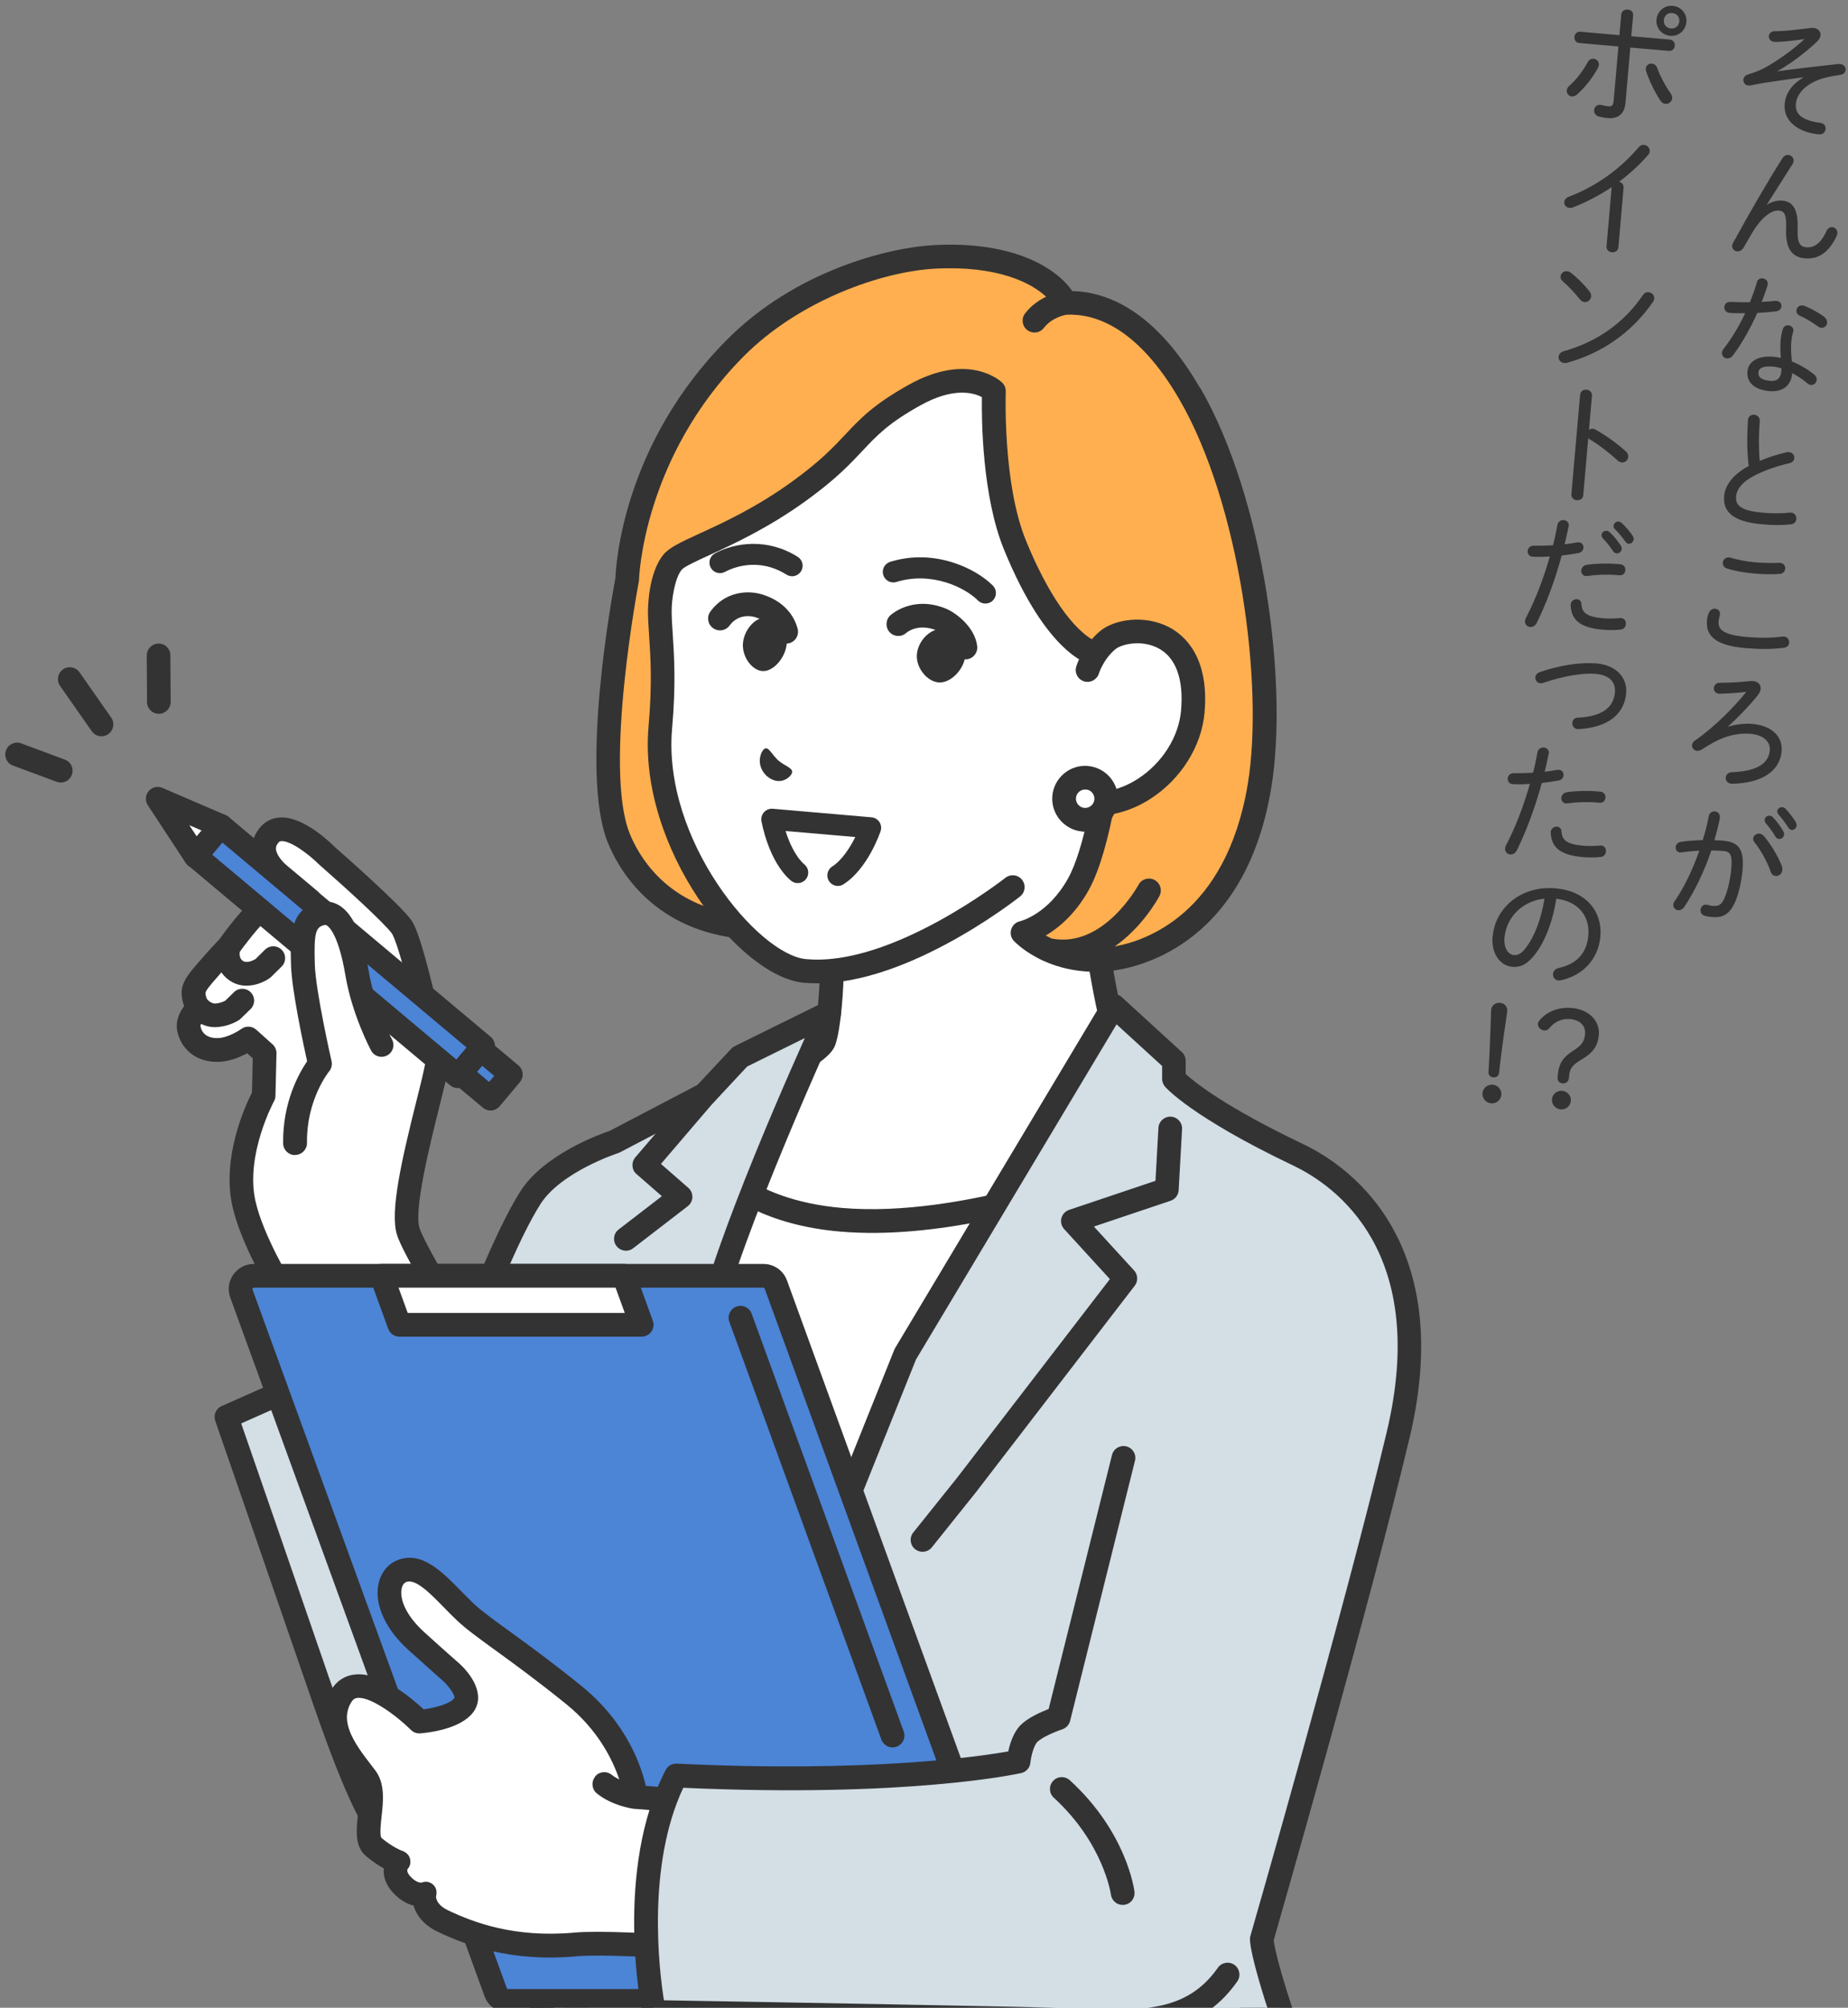 <?xml version="1.0" encoding="UTF-8"?><svg id="d" xmlns="http://www.w3.org/2000/svg" width="255" height="277" viewBox="0 0 255 277"><rect x="0" y="0" width="255" height="277" fill="#808080" stroke="none"/><g id="e"><path d="m84.2,262.65c-3.93,12.8-10.63,28.37-10.63,59.22,0,11.59,1.83,37.39,1.83,37.39h99.47s5.46-25.8,5.46-37.39c0-30.85-8.51-46.42-12.45-59.22h-83.69Z" style="fill:#d3dee5; stroke-width:0px;"/><path d="m174.87,360.9c-.11,0-.23-.01-.34-.04-.88-.19-1.45-1.05-1.26-1.94.05-.26,5.43-25.77,5.43-37.05,0-24.32-5.27-38.81-9.51-50.45-.91-2.49-1.77-4.86-2.5-7.14h-81.29c-.44,1.4-.91,2.82-1.4,4.32-3.92,11.98-8.8,26.9-8.8,53.27,0,11.4,1.81,37.02,1.82,37.28.06.9-.61,1.68-1.52,1.75-.9.06-1.68-.61-1.75-1.52-.02-.26-1.83-25.99-1.83-37.51,0-26.89,4.97-42.08,8.96-54.28.62-1.89,1.2-3.68,1.74-5.42.21-.69.84-1.15,1.56-1.15h83.69c.72,0,1.35.47,1.56,1.15.78,2.55,1.77,5.26,2.82,8.13,4.1,11.25,9.7,26.67,9.7,51.57,0,11.63-5.27,36.67-5.5,37.73-.16.77-.84,1.3-1.6,1.3Z" style="fill:#333; stroke-width:0px;"/><path d="m60.29,146.32c-.31-1.47-3.37-16.34-4.92-18.47s-10.21-9.71-10.21-9.71c0,0-5.53-5.6-7.91-3.05-2.48,2.66,1.29,5.62,1.29,5.62l4.16,3.48s-4.98.49-6.27.96c-1.29.47-4.88,5.47-4.88,5.47,0,0-1.52,1.56-2.92,3.22-.96,1.13-2.01,2.2-1.94,3.25.09,1.37.71,1.95.71,1.95,0,0-1.65,1.39-1.35,2.9.34,1.71,1.8,3.08,4.27,2.91,1.97-.14,3.94-1.57,3.94-1.57l2.25,2.02-.14,5.84s-4.31,7.85-2.73,14.92c1.16,5.15,5.3,11.89,5.3,11.89l15.91,32.72,20.99-8.1s-18.13-28.14-19.53-32.7c-1.4-4.56,4.29-22.09,3.98-23.56Z" style="fill:#fff; stroke-width:0px;"/><path d="m77.22,201.7c-7.24-11.24-18.36-29.11-19.34-32.3-.79-2.57,1.51-11.78,2.75-16.73,1.2-4.79,1.44-5.89,1.27-6.69l-.06-.28c-3.45-16.5-4.72-18.24-5.14-18.82-1.58-2.17-9.32-8.99-10.41-9.94-.8-.8-4.37-4.22-7.5-4.16-1.07.02-2.02.43-2.73,1.19-.93,1-1.37,2.18-1.27,3.44.19,2.45,2.37,4.28,2.72,4.56l1.25,1.05c-1.17.17-2.29.38-2.88.59-1.44.52-3.82,3.5-5.58,5.95-.34.36-1.66,1.74-2.91,3.22-.11.12-.21.25-.32.37-.99,1.15-2.11,2.45-2,4.04.04.65.17,1.19.34,1.62-.61.81-1.23,2.04-.95,3.44.45,2.28,2.47,4.47,5.99,4.23,1.4-.1,2.74-.67,3.65-1.17l.78.7-.11,4.71c-.87,1.71-4.22,8.92-2.7,15.7,1.15,5.13,4.98,11.53,5.46,12.32l15.87,32.65c.28.58.87.92,1.47.92.24,0,.48-.05.71-.16.81-.39,1.15-1.37.76-2.19l-15.91-32.72s-.05-.1-.08-.14c-.04-.07-4.02-6.57-5.1-11.39-1.43-6.37,2.52-13.7,2.56-13.78.13-.23.2-.49.2-.75l.14-5.84c.01-.48-.19-.94-.54-1.26l-2.25-2.02c-.57-.51-1.43-.56-2.05-.11-.41.3-1.87,1.18-3.09,1.26-1.4.09-2.33-.49-2.55-1.6-.02-.09.01-.21.07-.35.52.25,1.16.45,1.89.45.02,0,.04,0,.06,0,1.72-.02,3.08-.85,3.23-.94.1-.06.19-.13.27-.21l1.38-1.34c.65-.63.66-1.67.03-2.31-.63-.65-1.67-.66-2.31-.03l-1.22,1.19c-.24.12-.81.37-1.42.38h-.01c-.3,0-.61-.19-.81-.34-.07-.08-.15-.16-.24-.24-.06-.1-.21-.37-.24-.88.03-.33.77-1.19,1.22-1.71.11-.13.22-.26.34-.39.21-.25.43-.5.64-.74.23.34.52.66.89.95.83.65,1.73.89,2.58.89,1.3,0,2.5-.55,3.21-1.06.07-.05.14-.11.2-.17l1.43-1.41c.64-.63.65-1.67.01-2.31-.63-.64-1.67-.65-2.31-.01l-1.31,1.29c-.28.16-1.22.66-1.79.21-.44-.34-.42-.92-.37-1.22,1.43-1.96,3.33-4.25,3.98-4.65.83-.27,3.88-.66,5.82-.85.66-.06,1.21-.52,1.4-1.14.19-.63,0-1.31-.51-1.74l-4.16-3.48s-.03-.02-.03-.03c-.47-.37-1.45-1.42-1.51-2.28-.02-.22.01-.53.4-.95.07-.07.15-.14.38-.15,1.33-.03,3.87,1.92,5.17,3.23.03.03.06.06.09.08,3.43,3,8.91,7.99,9.96,9.44.13.18,1.36,2.19,4.58,17.56l.03.16c-.05.67-.67,3.15-1.22,5.34-2.06,8.23-3.68,15.3-2.7,18.49,1.43,4.64,17.85,30.21,19.72,33.11.49.76,1.5.98,2.26.49.76-.49.98-1.5.49-2.26Z" style="fill:#333; stroke-width:0px;"/><rect x="64.83" y="145.43" width="4.36" height="5.45" transform="translate(-89.55 104.25) rotate(-50)" style="fill:#4c84d6; stroke-width:0px;"/><path d="m67.69,153.21c-.38,0-.76-.13-1.05-.38l-4.18-3.5c-.69-.58-.78-1.61-.2-2.3l2.8-3.34c.58-.69,1.61-.78,2.3-.2l4.18,3.5c.69.58.78,1.61.2,2.3l-2.8,3.34c-.28.33-.68.54-1.11.58-.05,0-.1,0-.14,0Zm-1.87-5.34l1.67,1.4.7-.84-1.67-1.4-.7.83Z" style="fill:#333; stroke-width:0px;"/><polygon points="26.98 118.12 21.78 110.2 30.49 113.95 26.98 118.12" style="fill:#fff; stroke-width:0px;"/><path d="m26.98,119.76s-.06,0-.1,0c-.52-.03-.99-.3-1.27-.73l-5.21-7.93c-.4-.6-.35-1.4.11-1.95.46-.55,1.24-.74,1.9-.45l8.71,3.75c.47.2.82.62.94,1.12.12.5,0,1.03-.34,1.43l-3.5,4.18c-.31.37-.77.58-1.25.58Zm-.85-5.9l1.01,1.53.68-.81-1.69-.73Z" style="fill:#333; stroke-width:0px;"/><rect x="44.1" y="107.6" width="5.45" height="47.24" transform="translate(-83.79 82.74) rotate(-50)" style="fill:#4c84d6; stroke-width:0px;"/><path d="m63.17,150.12c-.38,0-.76-.13-1.05-.38l-36.18-30.36c-.69-.58-.78-1.61-.2-2.3l3.5-4.18c.28-.33.68-.54,1.11-.58.43-.04.86.1,1.19.38l36.18,30.36c.69.58.78,1.61.2,2.3l-3.5,4.18c-.28.33-.68.54-1.11.58-.05,0-.1,0-.14,0Zm-33.88-32.2l33.68,28.26,1.4-1.67-33.68-28.26-1.4,1.67Z" style="fill:#333; stroke-width:0px;"/><path d="m44.49,126.04c-2.9.55-2.82,3.29-2.7,7.1.12,3.89,2.35,13.65,2.35,13.65,0,0-3.54,4.21-3.44,10.94l11.94-13.54s-2.49-4.62-3.39-9.94c-1.05-6.18-2.79-8.58-4.76-8.21Z" style="fill:#fff; stroke-width:0px;"/><path d="m40.7,159.36c-.89,0-1.62-.72-1.63-1.61-.09-5.73,2.25-9.79,3.31-11.33-.53-2.38-2.12-9.82-2.22-13.23-.12-3.91-.24-7.95,4.03-8.76.99-.19,1.97.03,2.83.62,1.78,1.24,3.04,4.16,3.85,8.91.84,4.97,3.19,9.39,3.22,9.44.43.8.13,1.79-.67,2.21-.8.43-1.79.13-2.21-.67-.11-.2-2.63-4.92-3.56-10.44-.9-5.3-2.14-6.53-2.49-6.78-.17-.12-.26-.11-.35-.1-1.28.24-1.5,1.11-1.37,5.45.11,3.69,2.29,13.23,2.31,13.33.11.5-.01,1.02-.34,1.42-.03.03-3.14,3.87-3.05,9.86.01.9-.71,1.65-1.61,1.66,0,0-.02,0-.03,0Z" style="fill:#333; stroke-width:0px;"/><path d="m61.25,182.19l-30.01,13.31s6.87,19.8,12.6,36.44c3.48,10.11,6.73,19.21,10.71,23.58,6.41,7.03,13.76,8.17,21.56,6.4,9.59-2.18,11.8-13.99,11.8-13.99l3.15-63.39-29.81-2.34Z" style="fill:#d3dee5; stroke-width:0px;"/><path d="m69.96,264.28c-6.47,0-11.94-2.54-16.62-7.67-4.08-4.48-7.29-13.2-11.05-24.15-5.66-16.45-12.53-36.24-12.59-36.44-.28-.8.1-1.69.88-2.03l30.01-13.31c.25-.11.52-.16.79-.14l29.81,2.34c.88.07,1.55.83,1.51,1.71l-3.15,63.39c0,.07-.01.15-.03.22-.1.53-2.53,12.89-13.04,15.28-2.28.52-4.44.78-6.51.78Zm-36.68-67.9c1.68,4.84,7.32,21.13,12.1,35.02,3.64,10.58,6.71,18.99,10.37,23.01,5.38,5.91,11.74,7.78,19.99,5.91,7.98-1.81,10.3-11.53,10.53-12.6l3.06-61.68-27.81-2.18-28.26,12.53Z" style="fill:#333; stroke-width:0px;"/><path d="m151.79,132.84c-1.09-6.47,0-34.46,0-34.46l-20.32,17.12-16.68,12.43v4.91c0,3.62-.4,8.73-1.07,10.74-.68,2.02-9.51,5.95-12.72,7.8-12.5,7.18-16.8,11.11-16.8,11.11l3.65,16.29,58.67,4.81,32.58-19.45s-10.65-7.95-21.27-15.49c-3-2.13-4.22-4.9-6.05-15.81Z" style="fill:#fff; stroke-width:0px;"/><path d="m146.54,185.23c-.56,0-1.1-.28-1.41-.8-.46-.78-.21-1.78.57-2.24l30.48-18.2c-3.57-2.64-11.47-8.46-19.27-14-3.54-2.51-4.86-5.83-6.72-16.87-.87-5.19-.41-23.24-.15-31.11l-17.5,14.74s-.05.04-.08.06l-16.02,11.94v4.09c0,3.78-.41,9.02-1.16,11.26-.61,1.83-3.5,3.55-10.16,6.96-1.29.66-2.5,1.28-3.3,1.73-9.41,5.41-14.14,8.96-15.8,10.3l3.43,15.32c.2.88-.36,1.76-1.24,1.95-.88.2-1.76-.36-1.95-1.24l-3.65-16.29c-.13-.57.06-1.17.49-1.56.18-.17,4.58-4.13,17.09-11.32.86-.49,2.05-1.1,3.43-1.81,2.55-1.31,7.85-4.02,8.56-5.14.53-1.65.97-6.27.97-10.18v-4.91c0-.52.24-1,.66-1.31l16.64-12.41,20.28-17.09c.5-.42,1.19-.5,1.77-.22.58.28.94.89.92,1.53-.01.28-1.07,27.9-.02,34.13,1.79,10.62,2.91,12.99,5.38,14.75,10.51,7.46,21.19,15.43,21.3,15.51.44.33.68.85.66,1.39-.03.55-.33,1.04-.79,1.32l-32.58,19.45c-.26.16-.55.23-.84.23Zm-34.33-42.24h0s0,0,0,0Z" style="fill:#333; stroke-width:0px;"/><path d="m97.18,159.32s4.49,7.71,18.86,8.95c17.3,1.5,38.19-6.98,38.19-6.98l-38.83,80.39h-18.2l-9.47-60.26,9.45-22.11Z" style="fill:#fff; stroke-width:0px;"/><path d="m115.39,243.33h-18.2c-.81,0-1.49-.59-1.62-1.38l-9.47-60.26c-.05-.3,0-.61.11-.9l9.45-22.11c.24-.57.79-.95,1.4-.99.61-.04,1.2.27,1.51.8.19.31,4.39,7.01,17.59,8.16,16.7,1.45,37.23-6.78,37.44-6.86.63-.25,1.35-.1,1.81.4.46.49.57,1.22.28,1.83l-38.83,80.39c-.27.56-.84.92-1.47.92Zm-16.8-3.27h15.78l36.63-75.82c-6.91,2.39-21.89,6.82-35.1,5.67-10.16-.88-15.69-4.87-18.27-7.47l-8.21,19.21,9.18,58.42Z" style="fill:#333; stroke-width:0px;"/><path d="m179.13,159.32c-13.87-6.61-17.15-10.47-17.15-10.47v-2.5l-8.3-7.59-28.77,48.08-19.69,49.13s-7.97-33.35-8.08-49.13c-.06-9.53,17.29-47.12,17.29-47.12l-12.33,6.08-4.86,5.21-12.46,6.52s-8.44,2.7-11.63,7.75c-6.87,10.89-17.35,44.46-17.35,44.46l13.3,17.66,9.54,22.02s.06,2.68.02,3.8c-.29,7.51-4.47,24.41-7.21,42.55-2.56,16.96-3.63,32.14-3.63,32.14,0,0,18.09.71,25.12-8.43,9.62-12.49,12.33-30.94,12.33-30.94l1.45,7.04s3.32,14.34,6.8,21.56c5.65,11.73,33.1,7.58,49.17,8.34,15.74.75,23.61,3.51,23.61,3.51,0,0,2.06-19.49-6.14-41.77-6.14-16.69-6.06-19.69-6.06-19.69,0,0,13.02-45.19,18.83-69.58,5.67-23.82-5.53-34.7-13.8-38.64Z" style="fill:#d3dee5; stroke-width:0px;"/><path d="m186.3,330.64c-.18,0-.37-.03-.54-.09-.08-.03-7.89-2.69-23.15-3.42-3.69-.18-8-.09-12.56,0-15.57.32-33.22.68-38.01-9.27-3.19-6.63-6.17-18.78-6.8-21.41-1.75,6.64-5.1,16.36-11.01,24.04-7.46,9.69-25.71,9.09-26.48,9.06-.44-.02-.86-.21-1.15-.54-.3-.33-.44-.76-.41-1.21.01-.15,1.11-15.44,3.65-32.27,1.23-8.12,2.73-15.95,4.06-22.86,1.6-8.3,2.98-15.47,3.13-19.51.03-.84,0-2.65-.01-3.39l-9.34-21.55-13.18-17.5c-.32-.42-.41-.97-.25-1.47.43-1.38,10.62-33.9,17.53-44.85,3.27-5.18,11.17-7.99,12.37-8.39l12.09-6.33,4.67-5c.13-.14.29-.26.47-.35l12.33-6.08c.62-.31,1.37-.19,1.86.3.5.48.63,1.23.34,1.86-4.78,10.36-17.19,38.9-17.14,46.42.08,11.76,4.66,33.75,6.87,43.68l17.75-44.27c.03-.08.07-.16.11-.23l28.77-48.08c.25-.42.68-.71,1.17-.78.49-.07.98.08,1.34.41l8.3,7.59c.34.31.53.75.53,1.21v1.82c1.2,1.1,5.45,4.54,16.22,9.67h0c3.21,1.53,9.14,5.2,12.88,12.6,3.81,7.54,4.41,16.92,1.8,27.89-5.51,23.14-17.65,65.48-18.76,69.37.11.89.86,5.13,5.95,18.96,8.23,22.38,6.31,41.7,6.23,42.51-.05.5-.33.94-.75,1.21-.26.17-.57.25-.87.25Zm-28.64-6.89c1.79,0,3.5.03,5.11.11,11.42.54,18.73,2.12,22.04,3,.25-5.45.3-21.45-6.17-39.06-5.94-16.16-6.18-19.74-6.16-20.3,0-.14.02-.28.06-.41.13-.45,13.08-45.43,18.81-69.51,5.91-24.83-7.06-33.99-12.91-36.78-14.02-6.69-17.55-10.72-17.69-10.89-.25-.3-.39-.67-.39-1.06v-1.78l-6.29-5.75-27.68,46.25-19.65,49.01c-.26.66-.93,1.08-1.64,1.02-.71-.05-1.3-.56-1.47-1.25-.33-1.37-8.02-33.71-8.12-49.5-.05-7.94,11-33.48,15.55-43.64l-7.96,3.93-4.65,4.99c-.13.14-.27.25-.44.33l-12.46,6.52c-.08.04-.17.08-.26.11-.08.02-7.92,2.59-10.74,7.07-6.1,9.67-15.29,38.14-16.92,43.28l12.79,16.98c.08.1.14.22.19.33l9.54,22.02c.08.19.13.4.13.61,0,.11.06,2.74.01,3.9-.16,4.28-1.5,11.22-3.19,20-1.32,6.88-2.82,14.68-4.04,22.73-2.02,13.39-3.12,25.79-3.48,30.26,4.52-.1,16.84-1,22.06-7.79,9.23-12,11.98-30,12.01-30.18.12-.78.78-1.37,1.57-1.4.79-.02,1.49.53,1.65,1.3l1.45,7.02c.13.58,3.37,14.34,6.67,21.2,3.88,8.05,21.13,7.7,35,7.42,2.66-.05,5.24-.11,7.67-.11Zm18.08-56.24h0Z" style="fill:#333; stroke-width:0px;"/><path d="m86.37,172.55c-.49,0-.97-.22-1.3-.64-.55-.72-.42-1.74.3-2.29l5.96-4.59-3.5-3.05c-.68-.59-.75-1.61-.17-2.3l8.33-9.74c.59-.69,1.62-.77,2.31-.18s.77,1.62.18,2.31l-7.28,8.51,3.78,3.3c.37.32.57.79.56,1.28-.01.49-.25.95-.64,1.25l-7.54,5.81c-.3.23-.65.34-1,.34Z" style="fill:#333; stroke-width:0px;"/><path d="m127.29,214.09c-.36,0-.72-.12-1.02-.36-.7-.56-.82-1.59-.25-2.3l6-7.49,21.13-27.47-6.31-6.9c-.37-.41-.52-.98-.38-1.51.14-.54.54-.96,1.06-1.14l11.92-4.01.41-7.31c.05-.9.82-1.58,1.72-1.54.9.05,1.59.82,1.54,1.72l-.47,8.42c-.04.67-.48,1.25-1.11,1.46l-10.59,3.56,5.55,6.06c.54.59.57,1.47.09,2.1l-21.98,28.58-6.02,7.52c-.32.4-.8.61-1.28.61Z" style="fill:#333; stroke-width:0px;"/><path d="m164.17,54.34c-6.72-11.62-13.7-12.7-17.15-12.53-1.04-2.47-6.29-7-18.11-6.36-6.62.36-18.75,3.82-27.46,12.59-14.56,14.67-14.9,31.89-14.9,31.89,0,0-5.02,26.06-1.18,35.65,2.14,5.34,7.19,11.02,16.25,12.2,4.89.64,52.12-27.93,52.12-27.93-.21,2.4-1.75,16.43-4.93,22.16-3.18,5.73-7.72,6.71-7.72,6.71,0,0,4.08,4.4,11.81,3.65,6.57-.64,17.91-5.9,20.9-23.93,2.28-13.73-.92-39.08-9.62-54.1Z" style="fill:#ffaf50; stroke-width:0px;"/><path d="m165.58,53.52c-6.18-10.69-12.83-13.26-17.62-13.36-1.97-2.91-7.72-6.96-19.14-6.34-6.11.33-18.99,3.46-28.53,13.07-14.31,14.41-15.3,31.02-15.37,32.87-.43,2.25-4.94,26.77-1.07,36.43,1.39,3.47,5.88,11.69,17.56,13.21.36.05.85.11,2.1-.26-.9-1-1.77-1.99-2.46-3.1-9.39-1.55-13.03-8.21-14.17-11.07-3.61-9.03,1.22-34.47,1.27-34.73.02-.09.03-.18.03-.28,0-.17.53-16.78,14.42-30.78,7.7-7.75,19.07-11.71,26.39-12.11,8.69-.47,13.35,1.98,15.36,3.87-.96.46-2.03,1.17-2.9,2.3-.55.71-.42,1.74.29,2.29.26.2.56.31.86.34.54.05,1.08-.17,1.44-.63,1.1-1.42,2.82-1.77,3.13-1.82,3.93-.18,9.81,1.73,15.59,11.72,8.34,14.41,11.66,39.51,9.42,53.02-2.99,18.03-14.23,21.68-18.36,22.41,3.85-2.67,6.03-6.68,6.17-6.96.42-.8.12-1.78-.68-2.21-.8-.42-1.79-.12-2.21.67-.05.09-4.81,8.82-12,7.41-.29-.14-.55-.28-.8-.41,1.78-1.05,4.08-2.95,5.94-6.29,3.16-5.68,4.66-18.31,5.04-21.86-.97,1.05-2.44,1.46-3.55,2.23-.69,5.43-2.16,14.11-4.35,18.04-2.75,4.94-6.49,5.87-6.63,5.91-.57.12-1.04.55-1.21,1.11-.18.56-.04,1.17.36,1.6.1.11,1.49,1.57,4.08,2.75,0,0,.02,0,.03.01,1.46.66,3.3,1.23,5.51,1.43,1.09.1,2.28.1,3.55-.03,3.08-.3,18.65-2.93,22.35-25.29,2.38-14.35-1-39.95-9.81-55.19Z" style="fill:#333; stroke-width:0px;"/><path d="m140.06,75.19c-3.4-8.32-2.9-21.22-2.9-21.22,0,0-3.63-3.54-10.96.55-8.45,4.72-7.2,6.94-15.85,13.2-8.61,6.23-16.06,8.11-17.5,9.82-1.45,1.71-1.79,5.34-1.78,6.82.03,3.58.81,7.62.07,16.05-1.44,16.48,12.51,32.83,19.91,33.55,12.56,1.23,28.72-11.55,28.72-11.55l14.04-17.62.95-10.88s.18-2.05.44-5.09l-3.99,1.4s-5.33-.83-11.13-15.02Z" style="fill:#fff; stroke-width:0px;"/><path d="m111.06,135.6c-.06,0-.12-.01-.19-.02-8.91-.87-22.84-18.65-21.38-35.32.52-5.9.28-9.58.08-12.54-.08-1.18-.15-2.28-.16-3.35,0-.22-.01-5.31,2.17-7.89.82-.97,2.37-1.68,4.93-2.86,3.31-1.52,7.86-3.6,12.86-7.23,3.8-2.75,5.64-4.71,7.26-6.43,2.1-2.24,3.92-4.17,8.76-6.87,8.3-4.63,12.72-.48,12.9-.3.33.32.51.77.49,1.23,0,.13-.44,12.65,2.78,20.54,4.43,10.85,8.46,13.39,9.61,13.91l3.46-1.21c.52-.18,1.1-.09,1.54.25s.68.88.63,1.43c-.26,3.05-.44,5.1-.44,5.1l-.95,10.88c-.08.9-.87,1.57-1.77,1.49s-1.57-.87-1.49-1.77l.95-10.88s.09-.97.22-2.57l-1.61.56c-.25.09-.53.11-.79.07-.64-.1-6.42-1.4-12.39-16.02-3-7.36-3.09-17.88-3.04-21.01-1.08-.58-3.85-1.45-8.51,1.15-4.4,2.45-5.97,4.13-7.97,6.26-1.72,1.83-3.67,3.91-7.72,6.84-5.26,3.81-10.17,6.06-13.41,7.55-1.62.74-3.45,1.58-3.8,2-.97,1.15-1.41,4.11-1.4,5.75,0,.97.07,1.98.15,3.16.2,3.07.45,6.89-.09,13.04-1.34,15.35,11.87,31.14,18.44,31.78.05,0,.1,0,.16.01,11.75,1.03,27.23-11.1,27.39-11.22.71-.56,1.74-.44,2.3.27.56.71.44,1.74-.27,2.3-.68.54-16.67,13.05-29.71,11.91Zm40.43-46.99h0Z" style="fill:#333; stroke-width:0px;"/><path d="m152.84,88.34c-2.09,1.78-2.76,4.11-2.76,4.11l-1.82,17.92c7.08,2.51,15.65-4.29,16.34-12.18,1.08-12.39-9.09-12.12-11.76-9.85Z" style="fill:#fff; stroke-width:0px;"/><path d="m150.37,112.48c-.91-.08-1.8-.27-2.66-.57-.85-.3-1.3-1.24-1-2.09.3-.85,1.24-1.3,2.09-1,2.49.88,5.47.39,8.18-1.35,3.38-2.17,5.67-5.79,5.99-9.43.38-4.37-.72-7.36-3.18-8.63-2.33-1.2-5.07-.53-5.9.17-1.66,1.41-2.24,3.3-2.25,3.32-.26.86-1.16,1.36-2.03,1.11-.86-.25-1.36-1.15-1.11-2.01.03-.11.83-2.83,3.27-4.91,1.93-1.64,6.12-2.33,9.51-.58,2.13,1.1,5.61,4.1,4.93,11.82-.4,4.63-3.27,9.19-7.48,11.89-2.68,1.72-5.62,2.5-8.38,2.25Z" style="fill:#333; stroke-width:0px;"/><path d="m152.63,110.45c-.14,1.6-1.55,2.78-3.15,2.64-1.6-.14-2.78-1.55-2.64-3.15.14-1.6,1.55-2.78,3.15-2.64,1.6.14,2.78,1.55,2.64,3.15Z" style="fill:#fff; stroke-width:0px;"/><path d="m149.34,114.72s0,0,0,0c-2.49-.22-4.35-2.43-4.13-4.92.11-1.21.68-2.3,1.61-3.08.93-.78,2.11-1.15,3.31-1.04,0,0,0,0,0,0,2.49.22,4.34,2.43,4.12,4.92-.22,2.49-2.43,4.34-4.92,4.13Zm.51-5.79c-.34-.03-.67.07-.93.29-.26.22-.42.52-.45.86-.06.7.46,1.32,1.16,1.38,0,0,0,0,0,0,.7.06,1.32-.46,1.38-1.16.06-.7-.46-1.32-1.15-1.38,0,0,0,0,0,0Z" style="fill:#333; stroke-width:0px;"/><path d="m109.31,106.49c0-.57-.97-.79-1.9-1.56-.89-.82-1.29-1.81-1.8-1.68-.53.13-1.54,2.21.23,3.85,1.85,1.53,3.47-.02,3.47-.61Z" style="fill:#333; stroke-width:0px;"/><path d="m135.97,83.27c-.37,0-.75-.14-1.03-.43-1.77-1.78-6.4-4.05-11.24-2.55-.77.24-1.58-.19-1.82-.96-.24-.77.19-1.58.96-1.82,6.11-1.89,11.82.92,14.16,3.28.57.57.56,1.49,0,2.06-.28.28-.65.42-1.03.42Z" style="fill:#333; stroke-width:0px;"/><path d="m109.3,79.5c-.26,0-.53-.07-.77-.22-3.94-2.47-7.49-.92-8.49-.38-.71.38-1.59.12-1.97-.59-.38-.71-.12-1.59.59-1.97,2.77-1.49,7.22-2.15,11.41.48.68.43.89,1.32.46,2-.28.44-.75.68-1.23.68Z" style="fill:#333; stroke-width:0px;"/><path d="m115.62,122.23c-.48,0-.95-.24-1.23-.67-.43-.68-.23-1.58.44-2.01,1.37-.88,2.48-2.64,3.19-4.07l-9.62-.83c.49,1.57,1.35,3.54,2.62,4.63.61.52.68,1.44.16,2.05-.52.61-1.44.68-2.05.16-3.09-2.65-4.02-8-4.06-8.22-.07-.44.06-.9.37-1.23.3-.33.75-.5,1.19-.46l13.63,1.18c.44.04.84.28,1.09.65.24.37.3.84.16,1.26-.07.21-1.76,5.19-5.12,7.33-.24.16-.51.23-.78.23Z" style="fill:#333; stroke-width:0px;"/><path d="m133.22,90.96c-.81,0-1.52-.61-1.62-1.43-.13-1.05-1.59-2.25-2.34-2.55-2.53-1.02-4.03.19-4.2.33-.66.61-1.69.57-2.3-.09-.61-.66-.57-1.71.09-2.32.12-.11,3.07-2.78,7.63-.95,1.28.51,4.02,2.46,4.36,5.18.11.9-.52,1.71-1.42,1.83-.07,0-.14.01-.2.01Z" style="fill:#333; stroke-width:0px;"/><path d="m108.48,88.8c-.72,0-1.38-.48-1.58-1.21-.31-1.16-1.2-1.98-2.65-2.43-.37-.12-2.29-.61-3.58,1.14-.53.73-1.56.89-2.29.35-.73-.53-.89-1.56-.35-2.29,2.02-2.76,5.14-2.98,7.2-2.33,2.51.79,4.23,2.46,4.83,4.71.23.87-.28,1.77-1.16,2-.14.04-.28.06-.42.06Z" style="fill:#333; stroke-width:0px;"/><path d="m132.37,88.15c-.63-.77-1.47-1.26-2.3-1.35-.64-.07-1.34.16-1.97.64-.87.67-1.48,1.74-1.58,2.8-.09.97.29,2.02,1.02,2.83.57.63,1.26,1.01,1.96,1.08.02,0,.05,0,.07,0,1.54.1,3.33-1.64,3.61-3.51.12-.79-.19-1.72-.82-2.49Z" style="fill:#333; stroke-width:0px;"/><path d="m107.81,86.56c-.56-.76-1.31-1.25-2.06-1.33-.58-.06-1.21.17-1.78.66-.79.68-1.35,1.76-1.45,2.81-.09.97.24,2.02.89,2.82.51.62,1.13,1,1.76,1.06.02,0,.04,0,.07,0,1.39.09,3.02-1.67,3.29-3.55.12-.79-.15-1.72-.72-2.48Z" style="fill:#333; stroke-width:0px;"/><path d="m140.43,276.04h-70.33c-.76,0-1.45-.48-1.71-1.2l-35.09-96.4c-.43-1.18.45-2.44,1.71-2.44h70.33c.76,0,1.45.48,1.71,1.2l35.09,96.4c.43,1.18-.45,2.44-1.71,2.44Z" style="fill:#4c84d6; stroke-width:0px;"/><path d="m140.43,277.68h-70.33c-1.45,0-2.75-.91-3.24-2.27l-35.09-96.4c-.38-1.06-.23-2.24.42-3.16.65-.92,1.7-1.47,2.83-1.47h70.33c1.45,0,2.75.91,3.24,2.27l35.09,96.4c.38,1.06.23,2.24-.42,3.16-.65.92-1.7,1.47-2.83,1.47Zm-105.42-100.03s-.09,0-.15.08c-.05.08-.03.14-.02.17l35.09,96.4c.03.07.09.12.17.12h70.33s.09,0,.15-.08c.05-.08.03-.14.02-.17l-35.09-96.4c-.03-.07-.09-.12-.17-.12H35.02Z" style="fill:#333; stroke-width:0px;"/><path d="m79.19,233.89c-7.72-6.26-12.62-9.23-14.97-11.46-3.08-2.93-5.91-6.75-8.73-5.66-2.36.92-2.85,5.3,1.97,9.66,3.09,2.8,4.55,4.06,4.55,4.06,0,0,3.43,2.91,1.99,4.81-1.44,1.9-6.11,2.25-6.11,2.25,0,0-7.95-7.93-10.72-3.64-2.77,4.29,1.43,8.81,3.34,11.37,1.91,2.56-.84,7.97,1.1,9.58,1.94,1.6,3.34,2.04,3.34,2.04,0,0-1.1,1.42.53,3.15,1.63,1.74,3.1,1.3,3.1,1.3,0,0-.46,2.27,2.59,3.72,3.05,1.45,9.13,4.03,18.21,3.21,6.84-.62,31.67,1.69,31.67,1.69l.85-20.19-24.18-1.86s-.81-7.79-8.53-14.05Z" style="fill:#fff; stroke-width:0px;"/><path d="m82.11,245.14c-.56.71-.45,1.73.26,2.3,2.11,1.69,4.84,2.08,5.15,2.12.02,0,.03,0,.05,0,.01,0,.02,0,.03,0l24.18,1.86c.9.07,1.69-.6,1.76-1.51.07-.9-.6-1.69-1.51-1.76l-22.92-1.76c-.6-2.66-2.6-8.7-8.88-13.79-4.1-3.32-7.35-5.68-9.96-7.57-2.26-1.64-3.89-2.82-4.92-3.8-.56-.54-1.13-1.12-1.69-1.68-2.69-2.75-5.47-5.59-8.77-4.32-1.4.54-2.38,1.79-2.69,3.43-.52,2.8,1.03,6.15,4.15,8.97,3.07,2.77,4.56,4.07,4.59,4.1,1.06.9,1.95,2.3,1.74,2.57-.58.77-2.65,1.31-4.22,1.53-1.69-1.58-5.98-5.19-9.49-4.81-1.34.14-2.44.83-3.19,2-3.11,4.83.72,9.77,2.78,12.42.22.29.44.56.62.81.58.78.39,2.51.22,4.04-.24,2.19-.49,4.46,1.15,5.82.93.77,1.75,1.3,2.4,1.66-.08.99.2,2.2,1.32,3.39.99,1.06,1.98,1.54,2.8,1.74.35,1.24,1.3,2.65,3.39,3.64,3.86,1.83,10.03,4.18,19.06,3.36,6.61-.6,31.13,1.67,31.37,1.69.05,0,.1,0,.15,0,.83,0,1.55-.64,1.63-1.48.08-.9-.58-1.7-1.48-1.78-1.02-.1-25.06-2.32-31.97-1.7-8.23.74-13.85-1.39-17.36-3.06-1.65-.78-1.7-1.74-1.69-1.95.16-.6.05-1.21-.42-1.62-.46-.41-1.04-.49-1.61-.26-.16,0-.74-.03-1.49-.83-.53-.57-.48-.91-.4-1.06.37-.4.45-.9.32-1.43-.13-.54-.6-.92-1.13-1.1-.01,0-1.18-.41-2.8-1.75-.28-.33-.09-2.03.01-2.94.24-2.13.5-4.55-.85-6.36-.2-.27-.42-.56-.66-.86-2.36-3.04-4.33-5.98-2.62-8.64.21-.33.44-.48.79-.52,1.84-.2,5.43,2.47,7.4,4.42.34.34.8.51,1.28.47.9-.07,5.49-.52,7.29-2.89,1.75-2.31-.11-5.24-2.22-7.03-.01-.01-1.49-1.29-4.52-4.04-2.67-2.42-3.37-4.66-3.13-5.95.05-.29.21-.8.65-.97,1.28-.5,3.3,1.56,5.25,3.56.57.58,1.16,1.19,1.77,1.76,1.19,1.13,2.9,2.37,5.25,4.08,2.58,1.87,5.79,4.2,9.82,7.46,4.44,3.6,6.43,7.76,7.3,10.38-.36-.18-.72-.39-1.05-.65-.71-.56-1.73-.45-2.3.26Z" style="fill:#333; stroke-width:0px;"/><path d="m146.07,237.01s-2.9.96-4.07,2.11c-1.17,1.15-1.45,3.88-1.45,3.88,0,0-15.49,3.47-47.26,1.94-6.96,13.48-3.06,32.61-3.06,32.61,0,0,51.3.86,58.89,1.15,8.12.31,15.4.65,20.28-6.32l-14.37-71.27-8.95,35.89Z" style="fill:#d3dee5; stroke-width:0px;"/><path d="m154.1,280.48c-1.59,0-3.21-.06-4.84-.12h-.2c-7.48-.29-58.34-1.15-58.85-1.16-.77-.01-1.42-.56-1.57-1.31-.16-.8-3.93-19.85,3.21-33.69.29-.57.89-.92,1.53-.88,26.53,1.28,41.75-.98,45.75-1.69.24-1.11.73-2.68,1.73-3.66,1-.99,2.76-1.77,3.84-2.19l8.74-35.04c.22-.88,1.11-1.41,1.98-1.19.88.22,1.41,1.11,1.19,1.98l-8.95,35.89c-.14.54-.54.98-1.07,1.16-1.06.35-2.82,1.12-3.44,1.73-.49.48-.88,1.98-.97,2.88-.07.7-.58,1.28-1.27,1.43-.63.14-15.71,3.42-46.63,2.03-5.04,10.75-3.35,25.01-2.67,29.32,8.18.14,50.75.87,57.57,1.13h.2c8.01.31,14.34.55,18.67-5.62.52-.74,1.54-.92,2.28-.4.74.52.92,1.54.4,2.28-4.29,6.13-10.19,7.15-16.63,7.15Z" style="fill:#333; stroke-width:0px;"/><path d="m154.91,262.81c-.81,0-1.51-.6-1.62-1.43-.01-.09-1.01-7.07-7.88-13.36-.67-.61-.71-1.64-.1-2.31.61-.67,1.64-.71,2.31-.1,7.82,7.15,8.88,15.03,8.92,15.37.11.9-.52,1.71-1.42,1.82-.07,0-.14.01-.2.01Z" style="fill:#333; stroke-width:0px;"/><path d="m123.16,241.08c-.67,0-1.29-.41-1.54-1.08l-20.98-57.64c-.31-.85.13-1.79.98-2.1.85-.31,1.79.13,2.1.98l20.98,57.64c.31.85-.13,1.79-.98,2.1-.18.07-.37.1-.56.1Z" style="fill:#333; stroke-width:0px;"/><polygon points="86.08 176.01 52.65 176.01 55.11 182.77 88.54 182.77 86.08 176.01" style="fill:#fff; stroke-width:0px;"/><path d="m88.54,184.41h-33.43c-.69,0-1.3-.43-1.54-1.08l-2.46-6.76c-.18-.5-.11-1.06.2-1.5.31-.44.81-.7,1.34-.7h33.43c.69,0,1.3.43,1.54,1.08l2.46,6.76c.18.5.11,1.06-.2,1.5-.31.44-.81.7-1.34.7Zm-32.28-3.27h29.95l-1.27-3.49h-29.95l1.27,3.49Z" style="fill:#333; stroke-width:0px;"/><path d="m14,101.58c-.52,0-1.02-.24-1.34-.7l-4.37-6.25c-.52-.74-.34-1.76.4-2.28.74-.52,1.76-.34,2.28.4l4.37,6.25c.52.74.34,1.76-.4,2.28-.29.2-.61.3-.94.3Z" style="fill:#333; stroke-width:0px;"/><path d="m8.38,107.96c-.19,0-.38-.03-.57-.1l-6.02-2.24c-.85-.31-1.28-1.26-.96-2.1.31-.85,1.26-1.28,2.1-.96l6.02,2.24c.85.31,1.28,1.26.96,2.1-.24.66-.87,1.07-1.53,1.07Z" style="fill:#333; stroke-width:0px;"/><path d="m21.92,98.48c-.9,0-1.63-.72-1.63-1.62l-.04-6.42c0-.9.72-1.64,1.62-1.65h.01c.9,0,1.63.72,1.63,1.62l.04,6.42c0,.9-.72,1.64-1.62,1.65h-.01Z" style="fill:#333; stroke-width:0px;"/></g><path d="m249.2,5.26c-1.48.23-3.67.47-4.39.41-.43-.04-.65-.36-.63-.69.02-.29.27-.57.7-.57.65,0,1.68-.03,4.99-.45.13-.03.25-.01.36,0,.57.05.92.42.88.89-.02.25-.16.53-.43.79-1.74,1.67-3.9,3.26-5.89,4.33l.02.04c1.81-.27,4.1-.56,8.88-1.08.07-.01.14,0,.2,0,.47.04.71.39.68.71-.02.27-.23.54-.67.59-1.19.17-2.39.44-3.02.69-2.34.93-3.08,2.37-3.17,3.39-.12,1.38.71,2.38,3.46,2.74.48.06.67.4.64.74-.03.36-.31.7-.82.65-2.4-.21-4.85-1.54-4.63-4.09.11-1.26.79-2.64,2.9-3.79v-.06c-1.73.23-3.74.51-5.76.82-.64.09-1.32.25-1.98.37-.09.01-.17.02-.25.01-.4-.03-.64-.36-.61-.7.02-.27.21-.54.62-.65.83-.23,1.83-.62,2.8-1.2,1.77-1.06,3.57-2.35,5.14-3.83v-.06Z" style="fill:#333; stroke:#333; stroke-linecap:round; stroke-linejoin:round; stroke-width:.2px;"/><path d="m243.53,28.54c.83-.58,1.61-.83,2.42-.76,1.38.12,2.1,1.18,2,3.77-.08,1.98.33,2.58,1.27,2.66,1.09.1,2.08-.47,2.91-2.31.16-.35.44-.49.71-.46.32.03.62.31.59.74,0,.09-.04.2-.08.32-1.15,2.45-2.65,3.19-4.3,3.04-1.61-.14-2.61-1.19-2.49-3.98.08-1.98-.25-2.53-1.11-2.61-1.11-.1-2.56,1.13-3.68,2.99-.32.51-.83,1.46-1.28,2.2-.21.33-.51.46-.78.44-.34-.03-.62-.31-.59-.68,0-.11.06-.23.12-.37,2.13-3.88,4.69-8.34,6.82-11.68.19-.29.45-.39.68-.37.36.03.69.33.66.73-.01.13-.06.25-.14.38l-3.77,5.94.03.02Z" style="fill:#333; stroke:#333; stroke-linecap:round; stroke-linejoin:round; stroke-width:.2px;"/><path d="m242.51,38.98c.1-.37.41-.51.69-.48.34.03.66.29.62.71,0,.05-.01.13-.03.18-.25.77-.52,1.56-.84,2.37.67-.03,1.34-.08,1.97-.15.07-.01.15,0,.2,0,.41.04.62.34.6.63-.02.29-.25.58-.71.63-.84.09-1.71.16-2.6.21-.92,2.09-2.08,4.17-3.37,5.9-.21.29-.49.39-.74.37-.34-.03-.62-.31-.59-.68.01-.14.08-.32.21-.49,1.16-1.51,2.2-3.22,3.05-5.07-.76,0-1.65.02-2.29-.04-.47-.04-.67-.38-.64-.73.03-.32.27-.61.72-.59.83.04,1.78.07,2.78.04.37-.93.7-1.85.99-2.81Zm3.28,8.13c.07-.77.16-1.18.31-1.67.1-.35.4-.49.67-.46.3.03.63.27.6.63,0,.04-.02.07-.03.11-.13.51-.22.81-.27,1.49-.04.48-.06,1.31.09,2.72,1.03.42,2.1,1.01,3.08,1.79.27.2.36.46.34.68-.03.36-.33.64-.69.61-.13-.01-.27-.06-.4-.18-.72-.61-1.51-1.11-2.27-1.52l-.02.18c-.16,1.87-1.52,2.51-3.03,2.37-2.12-.19-3.07-1.23-2.95-2.61.1-1.18,1.23-2.13,3.53-1.93.34.03.71.1,1.09.19-.09-1.06-.09-1.85-.04-2.39Zm.11,4.15c.02-.18.01-.34,0-.51-.44-.15-.85-.24-1.24-.27-1.51-.13-2.07.29-2.12.88-.06.65.35,1.17,1.73,1.29.81.07,1.52-.25,1.62-1.39Zm5.73-7.49c.29.22.41.51.39.76-.03.34-.33.62-.68.59-.14-.01-.3-.06-.45-.18-.78-.57-1.73-1.14-2.51-1.48-.31-.14-.42-.38-.4-.63.03-.32.31-.62.72-.59.09,0,.18.03.27.06.8.31,1.91.91,2.67,1.48Z" style="fill:#333; stroke:#333; stroke-linecap:round; stroke-linejoin:round; stroke-width:.2px;"/><path d="m241.3,57.94c.04-.45.4-.65.76-.62.36.03.71.32.67.82-.18,2.04-.15,4,0,5.6,1.24-.54,2.62-.98,3.87-1.25.09-.03.18-.02.27-.01.41.04.65.38.62.72-.02.27-.21.52-.61.61-1.55.34-3.43.98-4.87,1.73-1.74.9-2.47,1.97-2.55,2.92-.12,1.4.79,2.11,3.82,2.38,1.38.12,2.83.09,3.69-.02.07-.01.13,0,.2,0,.41.04.63.42.6.78-.03.3-.21.58-.6.63-1.04.14-2.4.15-4.03,0-3.98-.35-5.31-1.69-5.13-3.79.12-1.42,1.18-2.92,3.4-4.09-.24-1.83-.28-4.02-.11-6.41Z" style="fill:#333; stroke:#333; stroke-linecap:round; stroke-linejoin:round; stroke-width:.2px;"/><path d="m235.63,85.65c.03-.4.14-.77.26-1.06.16-.38.48-.54.77-.51.32.03.61.27.57.66,0,.05-.01.13-.03.2-.08.25-.13.49-.16.76-.11,1.22.75,2,3.89,2.27,1.9.17,3.55.15,5.03-.05.07-.01.15,0,.2,0,.43.04.65.4.62.74-.02.29-.21.56-.63.61-1.65.22-3.33.21-5.32.04-4.02-.35-5.37-1.63-5.19-3.67Zm6.48-7.98c1.31.11,2.52.13,3.39.08.05,0,.09-.01.13,0,.45.04.63.4.61.7-.03.31-.25.59-.65.63-1.04.07-2.25.06-3.57-.06-1.35-.12-2.61-.34-3.68-.68-.39-.12-.54-.44-.51-.73.03-.34.31-.64.76-.6.05,0,.11,0,.18.03.9.26,2.07.52,3.36.64Z" style="fill:#333; stroke:#333; stroke-linecap:round; stroke-linejoin:round; stroke-width:.2px;"/><path d="m238.14,100.47c1.06-.4,2.56-.59,3.6-.5,2.85.25,4.16,1.79,4,3.69-.22,2.56-2.56,4.29-6.71,4.37h-.11c-.48-.05-.73-.4-.69-.76.03-.32.29-.63.8-.64,3.66-.13,5.13-1.36,5.28-3.1.1-1.11-.75-2.22-2.75-2.39-1.18-.1-2.48.07-3.81.57-.75.28-1.79.84-3.02,1.63-.19.11-.38.17-.54.15-.38-.03-.64-.34-.61-.69.02-.18.12-.39.38-.56,2.79-1.96,5.47-4.67,7.24-6.92-1.12.16-2.46.24-3.91.29h-.11c-.41-.05-.62-.37-.59-.69.03-.32.27-.63.72-.62,1.34,0,2.85-.09,4.23-.24.13,0,.25-.01.36,0,.66.06.99.48.94.99-.02.25-.14.51-.34.78-1.36,1.67-2.81,3.15-4.4,4.59l.03.06Z" style="fill:#333; stroke:#333; stroke-linecap:round; stroke-linejoin:round; stroke-width:.2px;"/><path d="m232.28,125.11c-.19.29-.47.39-.7.37-.34-.03-.62-.31-.59-.67.01-.13.06-.27.16-.4,1.35-1.96,2.56-4.49,3.48-7.16-.89.05-1.8.13-2.59.24-.07.01-.15.02-.2.02-.36-.03-.55-.34-.52-.64.02-.29.25-.57.65-.63.9-.14,1.99-.21,3.06-.24.35-1.11.65-2.24.85-3.36.09-.44.42-.63.74-.6.34.03.64.29.6.74v.09c-.21,1.05-.48,2.09-.79,3.15.51,0,.96.03,1.37.07,2.04.18,2.79,1.13,2.55,3.93-.14,1.61-.55,3.37-1.06,4.48-.71,1.55-1.62,2.04-3.01,1.92-.34-.03-.7-.08-1.03-.18-.39-.11-.52-.41-.5-.71.03-.34.29-.66.71-.62.04,0,.09,0,.14.03.28.08.48.11.75.14.77.07,1.28-.16,1.66-1.05.48-1.08.84-2.62.98-4.13.19-2.12-.18-2.51-1.25-2.6-.52-.05-1.08-.06-1.67-.07-.98,2.92-2.31,5.69-3.78,7.89Zm13.51-5.5c.06.15.06.3.05.42-.04.47-.45.76-.82.72-.25-.02-.49-.19-.6-.54-.43-1.28-1.4-3.03-2.23-4.05-.13-.17-.19-.34-.17-.48.03-.34.38-.6.74-.57.18.02.37.1.54.28.87.98,2.07,2.96,2.51,4.21Zm-2.18-6.52c.02-.27.29-.48.58-.46.13.01.25.06.36.18.5.5,1.06,1.27,1.42,1.9.09.15.12.3.11.43-.03.32-.3.53-.59.51-.16-.01-.32-.1-.43-.29-.39-.69-.91-1.36-1.32-1.85-.11-.14-.16-.28-.15-.41Zm1.73-1.17c.02-.27.29-.48.58-.46.13.01.27.06.38.18.43.44,1.05,1.23,1.4,1.82.08.15.12.28.11.43-.03.3-.3.53-.57.51-.14-.01-.28-.1-.39-.27-.36-.59-.95-1.37-1.36-1.82-.12-.14-.16-.27-.15-.39Z" style="fill:#333; stroke:#333; stroke-linecap:round; stroke-linejoin:round; stroke-width:.2px;"/><path d="m219.88,8.2c.36.03.68.33.64.76,0,.11-.04.21-.1.33-.7,1.35-1.85,2.77-2.85,3.65-.22.2-.46.29-.67.27-.36-.03-.64-.36-.61-.72.02-.2.11-.41.34-.6.92-.77,1.9-2.07,2.55-3.28.17-.31.44-.43.7-.41Zm4.3,6.05c-.14,1.56-1.14,2.05-2.3,1.95-.43-.04-.82-.11-1.21-.21-.44-.11-.63-.47-.6-.79.03-.36.31-.68.74-.64.05,0,.13.01.18.03.39.11.67.15.96.18.48.04.75-.13.81-.83l.67-7.62-5.49-.48c-.43-.04-.62-.4-.59-.74.03-.34.27-.66.71-.62l5.49.48.26-2.96c.04-.41.43-.61.79-.58.36.03.68.26.65.67l-.26,3,5.42.47c.43.04.62.4.59.74-.03.34-.27.66-.71.62l-5.42-.47-.68,7.82Zm6.26-1.3c.16.21.22.43.2.61-.04.41-.42.7-.82.67-.23-.02-.48-.15-.65-.44-.7-1.06-1.52-2.72-1.93-3.98-.04-.13-.05-.24-.04-.35.03-.39.38-.62.72-.59.27.02.53.19.66.55.41,1.12,1.15,2.52,1.86,3.52Zm-1.76-10.26c.1-1.09,1.03-1.88,2.14-1.78,1.09.1,1.88,1.03,1.78,2.13-.1,1.11-1.03,1.9-2.13,1.8-1.11-.1-1.9-1.03-1.8-2.15Zm.81.07c-.06.68.38,1.21,1.06,1.27.68.06,1.21-.38,1.27-1.06s-.38-1.21-1.06-1.27c-.68-.06-1.21.38-1.27,1.06Z" style="fill:#333; stroke:#333; stroke-linecap:round; stroke-linejoin:round; stroke-width:.2px;"/><path d="m222.5,25.81c0-.09.03-.16.06-.23-1.73,1.2-3.61,2.18-5.5,2.92-.17.08-.33.1-.48.08-.41-.04-.66-.36-.63-.69.02-.27.21-.52.6-.67,3.65-1.38,7.07-3.79,9.64-6.84.18-.22.42-.31.66-.29.38.03.73.37.69.77-.01.14-.06.3-.2.45-1.23,1.43-2.66,2.71-4.19,3.83h.11c.36.04.71.31.67.79l-.71,8.16c-.04.45-.42.65-.78.62-.36-.03-.7-.3-.66-.74l.71-8.16Z" style="fill:#333; stroke:#333; stroke-linecap:round; stroke-linejoin:round; stroke-width:.2px;"/><path d="m227.49,40.42c.38.03.71.35.67.76-.01.14-.06.28-.16.42-2.9,4.21-7.03,7.05-11.81,8.36-.13.04-.24.03-.35.02-.45-.04-.71-.41-.67-.76.02-.27.23-.56.64-.67,4.54-1.27,8.33-3.88,10.98-7.79.19-.27.45-.38.7-.35Zm-8.26-.18c.18.21.25.46.23.65-.04.41-.41.72-.8.69-.2-.02-.39-.12-.57-.34-.77-.95-1.63-1.86-2.38-2.5-.22-.18-.29-.41-.27-.6.03-.36.36-.66.78-.62.16.01.34.07.51.21.76.59,1.74,1.54,2.51,2.51Z" style="fill:#333; stroke:#333; stroke-linecap:round; stroke-linejoin:round; stroke-width:.2px;"/><path d="m219.15,59.56c.13-.21.35-.33.62-.31.11,0,.21.04.33.1,1.24.69,2.86,1.8,4.18,3,.23.22.32.46.3.68-.03.39-.39.71-.78.67-.16-.01-.32-.08-.49-.22-1.32-1.2-2.75-2.28-3.88-2.94-.17-.1-.29-.24-.35-.37l-.71,8.14c-.04.45-.42.63-.78.6-.36-.03-.7-.28-.66-.73l1.2-13.7c.04-.45.42-.65.78-.62.36.03.7.3.66.74l-.43,4.95Z" style="fill:#333; stroke:#333; stroke-linecap:round; stroke-linejoin:round; stroke-width:.2px;"/><path d="m211.47,76.71c-.41-.04-.6-.38-.57-.7.03-.32.27-.63.74-.62.74.01,1.68,0,2.73-.07.27-1.01.42-1.75.63-2.87.09-.44.44-.63.78-.6.32.03.63.27.59.67,0,.04-.03.09-.03.12-.22,1.03-.37,1.76-.57,2.57.6-.07,1.23-.16,1.85-.27.09-.01.16-.02.24-.02.39.03.56.36.54.66-.02.27-.21.54-.58.62-.83.15-1.63.27-2.4.35-.96,3.53-2.14,6.65-3.44,9.31-.2.42-.54.57-.84.54-.34-.03-.64-.29-.61-.72,0-.11.06-.25.12-.39,1.32-2.52,2.43-5.41,3.34-8.62-.83.04-1.69.1-2.53.03Zm5.36,6.7c.04-.43.42-.67.76-.64.27.02.51.21.53.57.07,1.27.78,1.86,3.11,2.06.72.06,1.53.04,2.32-.03.06-.01.09-.01.15,0,.39.03.58.39.55.74-.03.3-.23.61-.62.65-.8.09-1.67.09-2.53.01-3.03-.27-4.2-1.34-4.27-3.27v-.09Zm6.37-5.5l.36.03c.45.04.65.4.62.72-.03.34-.27.65-.69.61l-.36-.03c-1.36-.12-2.89-.05-4.06.12-.07.01-.15.02-.22.02-.39-.03-.58-.36-.56-.66.03-.32.27-.65.69-.7,1.23-.18,2.82-.22,4.2-.1Zm-2.1-4.12c.02-.27.29-.48.58-.46.11,0,.23.06.35.16.52.46,1.12,1.2,1.52,1.81.1.15.14.32.12.44-.03.3-.3.53-.59.51-.14-.01-.3-.1-.41-.27-.43-.65-.97-1.31-1.42-1.77-.13-.14-.17-.29-.16-.43Zm1.66-1.25c.03-.29.3-.52.59-.49.13.01.25.08.36.18.45.4,1.11,1.16,1.49,1.74.1.15.14.3.12.44-.03.31-.3.53-.57.51-.13-.01-.26-.09-.38-.25-.39-.56-1.01-1.3-1.46-1.74-.13-.12-.18-.27-.16-.39Z" style="fill:#333; stroke:#333; stroke-linecap:round; stroke-linejoin:round; stroke-width:.2px;"/><path d="m220.32,91.63c2.51.22,4.16,1.81,3.97,4.02-.24,2.76-2.41,4.63-6.48,4.84h-.13c-.43-.05-.65-.43-.62-.77.03-.31.23-.58.63-.6,3.63-.17,5.07-1.58,5.25-3.59.13-1.47-.79-2.49-2.73-2.66-1.76-.15-4.47.28-7.27,1.24-.13.04-.26.07-.37.06-.4-.03-.64-.38-.61-.72.02-.27.21-.52.6-.65,2.81-.96,5.65-1.35,7.75-1.17Z" style="fill:#333; stroke:#333; stroke-linecap:round; stroke-linejoin:round; stroke-width:.2px;"/><path d="m208.72,108.09c-.41-.04-.6-.38-.57-.7s.27-.63.74-.62c.74.01,1.68,0,2.73-.07.27-1.01.42-1.75.63-2.87.09-.44.44-.63.78-.6.32.03.63.27.59.67,0,.04-.03.09-.03.12-.22,1.03-.37,1.76-.57,2.57.6-.07,1.23-.16,1.85-.27.09-.01.16-.02.24-.02.39.03.56.36.54.66-.02.27-.21.54-.58.62-.83.14-1.63.27-2.4.35-.96,3.53-2.14,6.64-3.44,9.31-.2.42-.54.57-.84.54-.34-.03-.64-.29-.61-.72,0-.11.06-.25.12-.39,1.32-2.52,2.43-5.41,3.34-8.62-.83.04-1.69.1-2.53.03Zm5.36,6.7c.04-.43.42-.67.76-.64.27.02.51.21.53.57.07,1.27.78,1.86,3.11,2.06.72.06,1.53.04,2.32-.03.06-.01.09-.01.15,0,.39.03.58.39.55.73-.03.31-.23.61-.62.65-.8.09-1.67.09-2.53.01-3.03-.27-4.2-1.34-4.27-3.27v-.09Zm6.37-5.5l.36.03c.45.04.65.4.62.72-.03.34-.27.65-.69.61l-.36-.03c-1.36-.12-2.89-.05-4.06.11-.07.01-.15.02-.22.02-.39-.03-.58-.36-.56-.66.03-.32.27-.64.69-.7,1.23-.18,2.82-.22,4.2-.1Z" style="fill:#333; stroke:#333; stroke-linecap:round; stroke-linejoin:round; stroke-width:.2px;"/><path d="m206.08,129.16c.33-3.79,3.8-6.92,8.59-6.5,4.11.36,6.36,3.14,6.06,6.53-.27,3.14-2.44,5.32-5.35,5.95-.11.03-.22.03-.31.03-.47-.04-.7-.42-.67-.8.03-.32.23-.61.69-.72,2.52-.56,3.96-2.06,4.18-4.59.23-2.64-1.35-4.84-4.61-5.18-.49,3.28-1.57,5.95-2.88,7.67-1.12,1.47-2.06,1.83-3.08,1.74-1.52-.13-2.86-1.61-2.64-4.13Zm1.42.12c-.15,1.49.52,2.5,1.35,2.58.57.05,1.11-.14,1.79-1.04,1.17-1.56,2.13-3.93,2.6-6.95-3,.24-5.42,2.42-5.73,5.41Z" style="fill:#333; stroke:#333; stroke-linecap:round; stroke-linejoin:round; stroke-width:.2px;"/><path d="m207.07,151.04c-.06.65-.64,1.14-1.31,1.08-.66-.06-1.15-.64-1.1-1.29.06-.65.64-1.14,1.31-1.08.66.06,1.15.64,1.1,1.29Zm-1.2-11.73c.04-.52.53-.91,1.11-.86.57.05.95.52.9,1.04-.02.23-.14,1-.2,1.45-.4,2.68-.59,4.11-.93,7.08-.05.38-.34.55-.68.52-.36-.03-.59-.25-.58-.63.18-2.93.21-4.28.32-7.13.01-.36.03-1.21.05-1.46Z" style="fill:#333; stroke:#333; stroke-linecap:round; stroke-linejoin:round; stroke-width:.2px;"/><path d="m216.39,148.73c-.04.41-.35.67-.74.64-.43-.04-.66-.31-.62-.72l.03-.38c.14-1.58.79-2.41,2.09-3.23,1.19-.75,1.58-1.33,1.67-2.38.1-1.17-.73-2.03-2.12-2.16-1.22-.11-2.26.4-2.97,1.26-.18.22-.35.33-.62.31-.47-.04-.83-.45-.8-.79.02-.18.1-.35.26-.52.98-1.11,2.5-1.75,4.33-1.59,2.3.2,3.79,1.74,3.62,3.62-.13,1.45-.81,2.41-2.21,3.22-1.49.88-1.8,1.38-1.89,2.44l-.03.29Zm.27,3.15c-.06.65-.64,1.14-1.31,1.08-.66-.06-1.15-.64-1.1-1.29s.64-1.14,1.31-1.08c.66.06,1.15.64,1.1,1.29Z" style="fill:#333; stroke:#333; stroke-linecap:round; stroke-linejoin:round; stroke-width:.2px;"/><rect width="255" height="277" style="fill:none; stroke-width:0px;"/></svg>